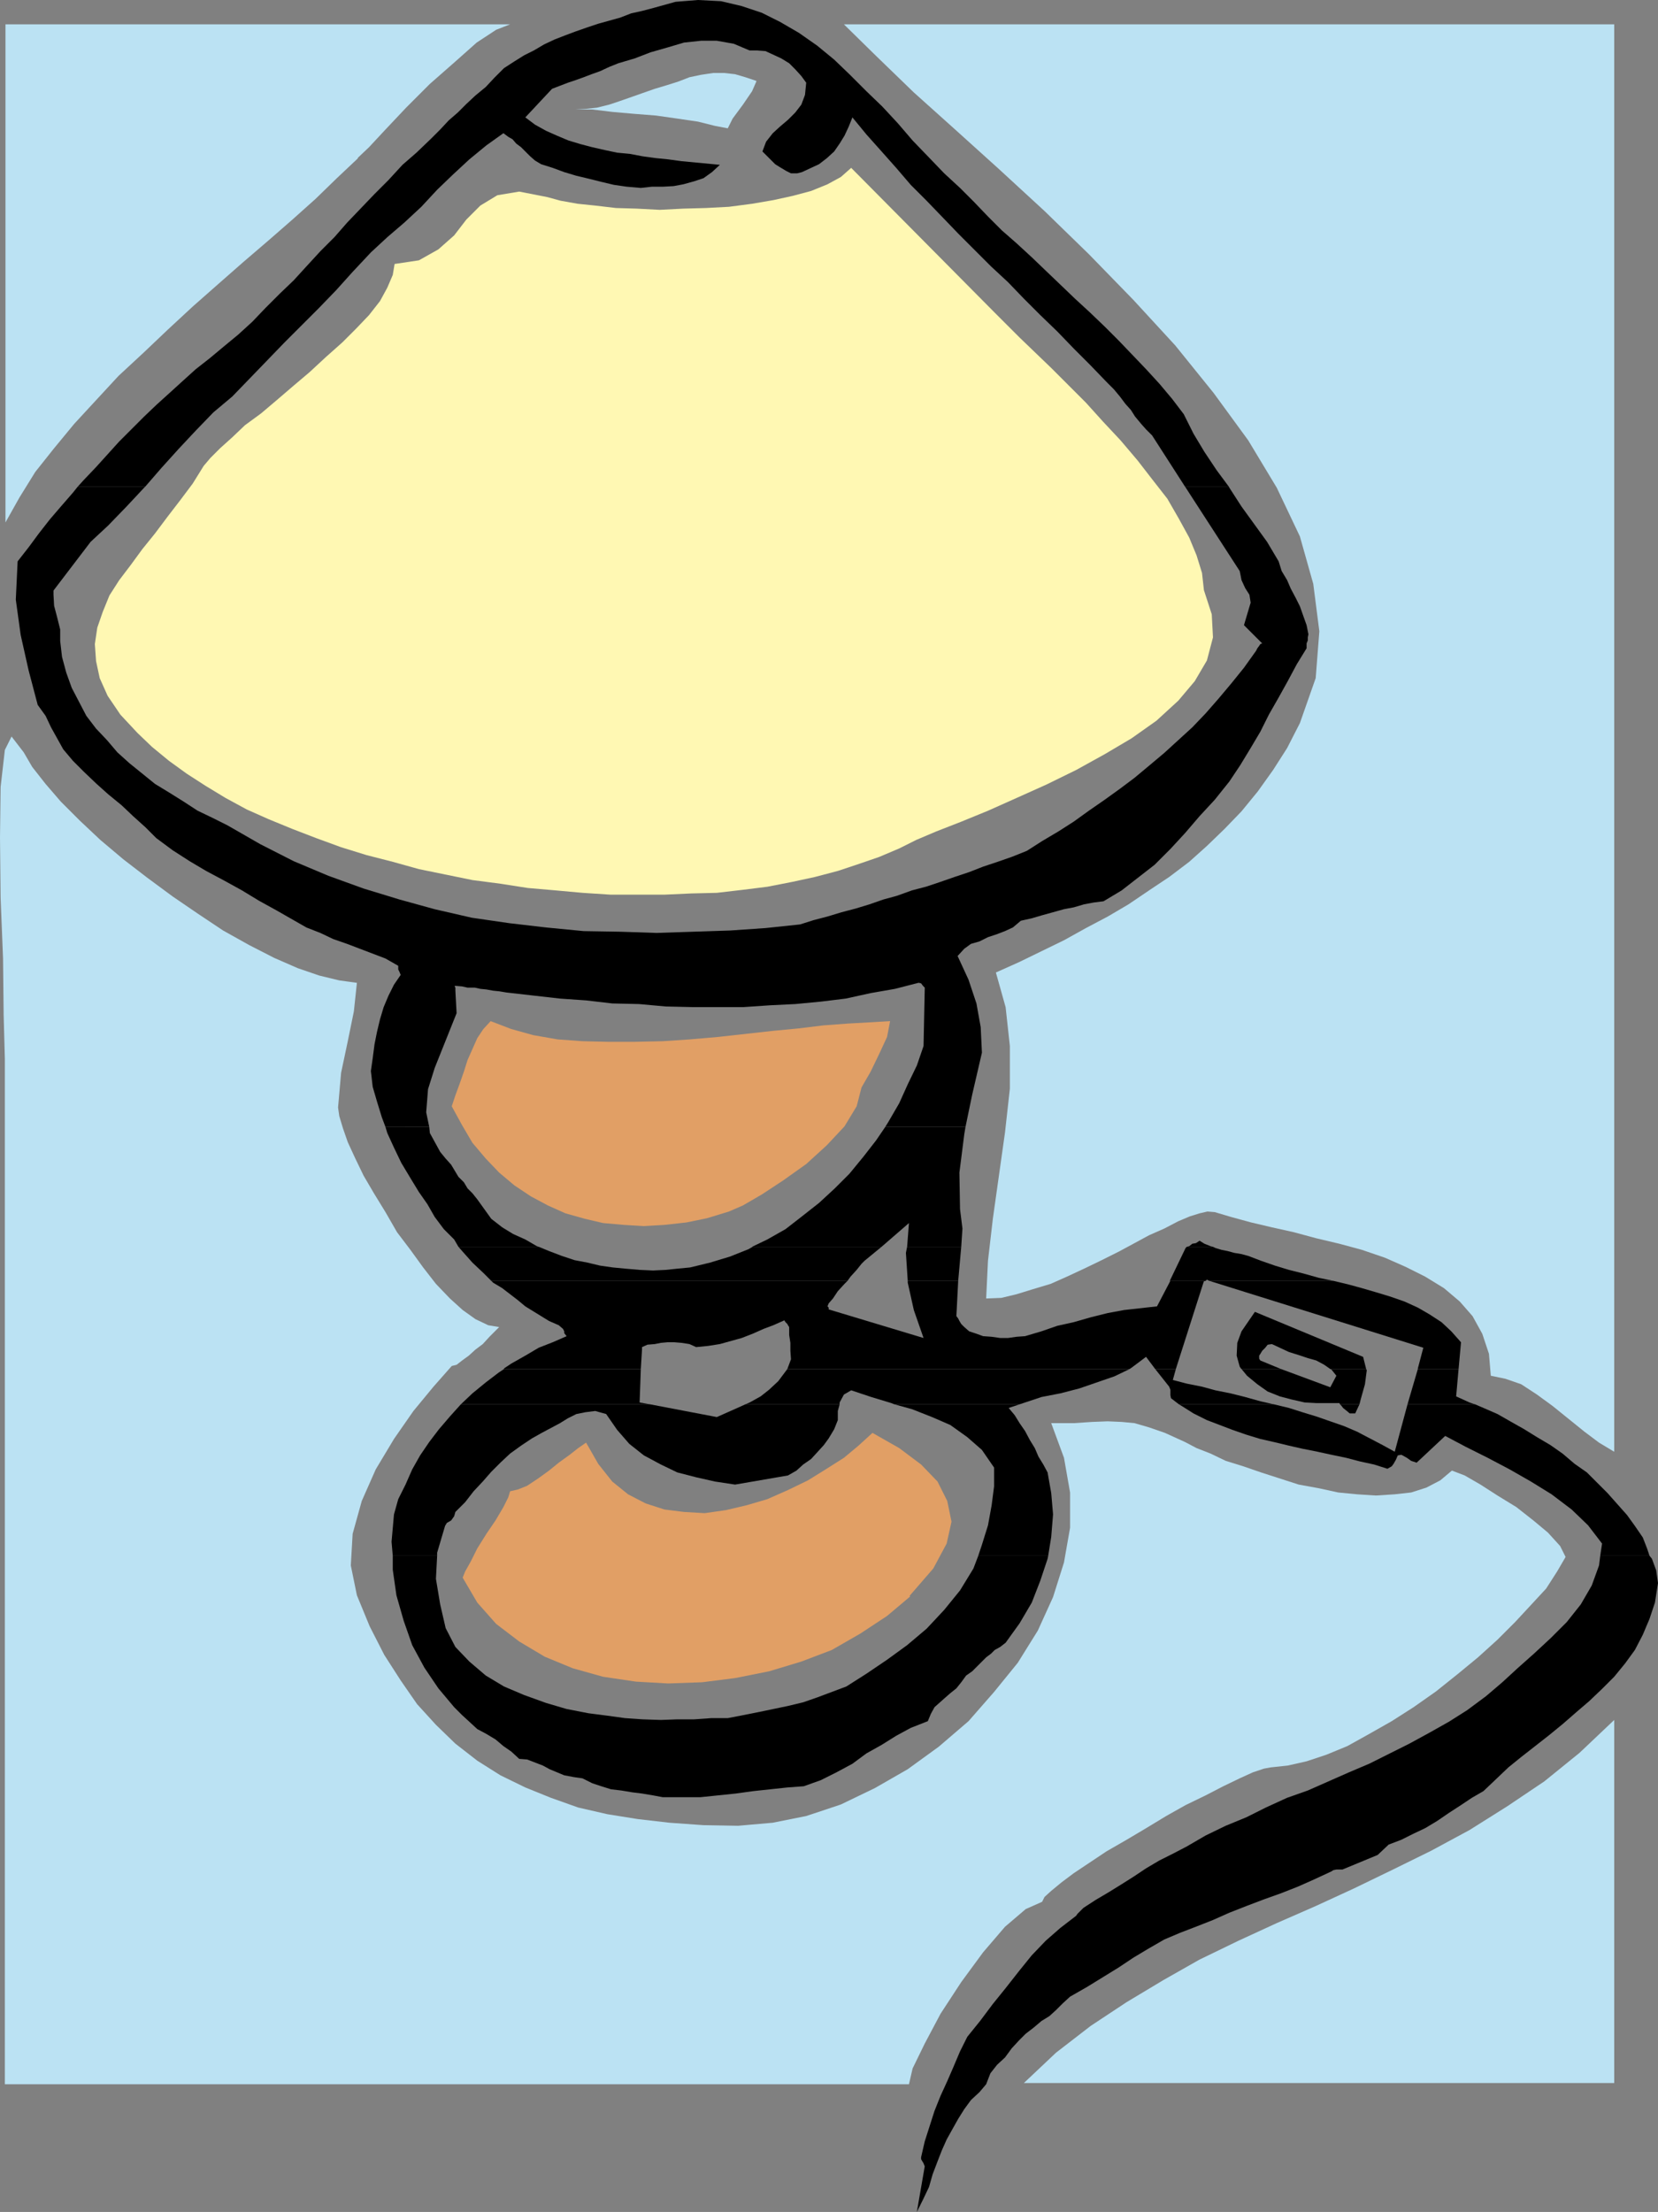 <?xml version="1.0" encoding="UTF-8" standalone="no"?>
<svg
   version="1.0"
   width="116.601mm"
   height="155.497mm"
   id="svg30"
   sodipodi:docname="Lamp 01.wmf"
   xmlns:inkscape="http://www.inkscape.org/namespaces/inkscape"
   xmlns:sodipodi="http://sodipodi.sourceforge.net/DTD/sodipodi-0.dtd"
   xmlns="http://www.w3.org/2000/svg"
   xmlns:svg="http://www.w3.org/2000/svg">
  <rect width="100%" height="100%" fill="#808080" stroke="none"/>
  <sodipodi:namedview
     id="namedview30"
     pagecolor="#ffffff"
     bordercolor="#000000"
     borderopacity="0.25"
     inkscape:showpageshadow="2"
     inkscape:pageopacity="0.0"
     inkscape:pagecheckerboard="0"
     inkscape:deskcolor="#d1d1d1"
     inkscape:document-units="mm" />
  <defs
     id="defs1">
    <pattern
       id="WMFhbasepattern"
       patternUnits="userSpaceOnUse"
       width="6"
       height="6"
       x="0"
       y="0" />
  </defs>
  <path
     style="fill:#bbe2f3;fill-opacity:1;fill-rule:evenodd;stroke:none"
     d="m 120.073,362.934 1.293,-0.323 1.454,-1.131 1.778,-1.293 1.778,-1.616 1.939,-1.454 1.778,-1.939 1.293,-1.293 1.293,-1.293 -2.909,-0.485 -3.394,-1.616 -3.394,-2.424 -3.394,-3.07 -3.717,-3.878 -3.394,-4.363 -3.394,-4.686 -3.555,-4.686 -3.07,-5.332 -3.07,-5.009 -2.747,-4.686 -2.262,-4.686 -1.939,-4.201 -1.293,-3.717 -0.97,-3.232 -0.323,-2.262 0.808,-9.211 1.778,-8.403 1.616,-7.918 0.808,-7.595 -4.687,-0.646 -5.333,-1.293 -5.656,-1.939 -6.303,-2.747 -6.626,-3.393 -6.949,-3.878 -6.787,-4.525 -6.626,-4.525 -6.787,-5.009 -6.303,-4.848 -6.141,-5.171 -5.495,-5.171 -5.01,-5.009 -4.04,-4.686 -3.555,-4.525 -2.262,-3.878 -3.232,-4.201 -1.778,3.555 -1.131,9.857 L 0,222.511 l 0.162,15.998 0.646,16.159 0.162,15.028 0.323,11.635 V 553.773 H 241.6 l 0.97,-4.201 3.232,-6.625 4.202,-7.918 5.495,-8.403 5.818,-7.918 5.818,-6.787 5.495,-4.686 4.363,-1.939 0.646,-1.293 1.778,-1.616 2.747,-2.262 3.232,-2.424 4.363,-2.909 4.363,-2.909 5.333,-3.07 5.171,-3.07 5.333,-3.232 5.171,-2.909 5.333,-2.585 4.687,-2.424 4.363,-2.101 3.555,-1.616 2.909,-0.97 1.778,-0.323 4.525,-0.485 5.01,-1.131 5.333,-1.778 5.495,-2.262 5.818,-3.232 5.979,-3.393 5.818,-3.717 5.979,-4.201 5.656,-4.525 5.495,-4.525 5.171,-4.686 4.687,-4.686 4.202,-4.525 4.04,-4.363 2.909,-4.525 2.262,-3.878 -1.454,-2.909 -3.232,-3.555 -3.879,-3.232 -4.525,-3.555 -5.01,-3.07 -4.525,-2.909 -4.202,-2.424 -3.394,-1.293 -3.07,2.585 -3.717,1.939 -4.04,1.293 -4.363,0.485 -5.01,0.323 -5.01,-0.323 -5.01,-0.485 -5.171,-1.131 -5.333,-0.97 -5.01,-1.616 -5.01,-1.616 -4.687,-1.616 -4.687,-1.454 -4.04,-1.939 -3.717,-1.454 -3.071,-1.616 -5.333,-2.424 -4.202,-1.454 -3.879,-1.131 -3.394,-0.323 -3.717,-0.162 -4.202,0.162 -4.848,0.323 h -5.979 l 3.394,9.211 1.616,9.211 v 9.372 l -1.616,9.211 -2.909,9.211 -4.04,8.888 -5.333,8.564 -6.303,7.756 -6.787,7.756 -7.919,6.787 -8.242,5.979 -8.727,5.009 -9.05,4.363 -9.211,3.07 -8.888,1.778 -9.211,0.808 -9.211,-0.162 -9.05,-0.646 -8.403,-0.97 -8.08,-1.293 -7.757,-1.778 -7.272,-2.585 -6.787,-2.747 -6.626,-3.232 -6.141,-3.878 -5.818,-4.525 -5.171,-5.009 -5.01,-5.494 -4.363,-6.302 -4.363,-6.787 -3.879,-7.595 -3.394,-8.241 -1.616,-7.918 0.485,-8.403 2.424,-8.726 3.717,-8.403 4.848,-8.08 5.171,-7.433 5.333,-6.464 z"
     id="path1" />
  <path
     style="fill:#fff8b3;fill-opacity:1;fill-rule:evenodd;stroke:none"
     d="m 319.978,156.582 -0.485,-4.363 -1.454,-4.686 -1.939,-4.686 -2.747,-5.009 -3.07,-5.332 -4.04,-5.171 -3.879,-5.009 -4.525,-5.333 -4.687,-5.009 -4.525,-5.009 -4.687,-4.686 -4.525,-4.525 -4.202,-4.04 -4.202,-4.04 -3.394,-3.393 -3.232,-3.232 -38.139,-38.459 -2.747,2.424 -3.555,1.939 -4.363,1.778 -4.848,1.293 -5.171,1.131 -5.656,0.97 -6.141,0.808 -6.141,0.323 -5.979,0.162 -6.303,0.323 -6.141,-0.323 -5.495,-0.162 -5.495,-0.646 -4.687,-0.485 -4.525,-0.808 -3.555,-0.97 -7.434,-1.454 -5.818,0.97 -4.525,2.747 -3.717,3.717 -3.232,4.201 -4.202,3.717 -5.171,2.909 -6.464,0.97 -0.485,2.909 -1.454,3.393 -1.939,3.555 -2.909,3.717 -3.394,3.555 -3.717,3.717 -4.363,3.878 -4.363,4.04 -4.202,3.555 -4.525,3.878 -4.202,3.555 -4.202,3.07 -3.394,3.232 -3.232,2.909 -2.586,2.585 -1.778,2.101 -2.909,4.686 -3.394,4.525 -3.232,4.201 -3.394,4.525 -3.394,4.201 -3.07,4.201 -3.07,4.04 -2.586,4.04 -1.778,4.363 -1.454,4.201 -0.646,4.363 0.323,4.525 0.97,4.525 2.101,4.686 3.394,5.009 4.525,4.848 3.879,3.717 4.525,3.717 4.687,3.393 5.01,3.232 5.333,3.232 5.656,3.07 5.818,2.585 6.303,2.585 6.303,2.424 6.626,2.424 6.787,2.101 6.949,1.778 6.949,1.939 7.111,1.454 7.111,1.454 7.434,0.97 7.272,1.131 7.434,0.646 7.111,0.646 7.434,0.485 h 7.272 7.111 l 7.111,-0.323 6.787,-0.162 6.949,-0.808 6.464,-0.808 6.626,-1.293 5.979,-1.293 6.141,-1.616 5.818,-1.939 5.171,-1.778 5.333,-2.262 4.525,-2.262 5.333,-2.262 6.626,-2.585 7.111,-2.909 7.595,-3.393 7.919,-3.555 7.919,-3.878 7.595,-4.201 7.111,-4.201 6.626,-4.686 5.818,-5.332 4.363,-5.171 3.232,-5.494 1.616,-6.14 -0.323,-6.14 -2.101,-6.464 v 0 z"
     id="path2" />
  <path
     style="fill:#bbe2f3;fill-opacity:1;fill-rule:evenodd;stroke:none"
     d="m 95.024,42.014 3.07,-2.909 4.363,-4.686 5.495,-5.817 6.303,-6.302 6.626,-5.817 5.818,-5.171 5.171,-3.393 3.717,-1.454 H 1.454 V 138.807 l 3.717,-6.625 4.202,-6.787 5.01,-6.302 5.333,-6.464 5.818,-6.302 5.979,-6.464 6.626,-6.14 6.464,-6.14 6.626,-6.14 6.787,-5.979 6.626,-5.817 6.787,-5.817 6.303,-5.494 6.141,-5.494 5.656,-5.494 5.656,-5.333 v 0 z"
     id="path3" />
  <path
     style="fill:#bbe2f3;fill-opacity:1;fill-rule:evenodd;stroke:none"
     d="M 429.061,75.14 V 6.464 H 224.308 l 8.565,8.403 10.02,9.695 10.989,9.857 11.636,10.503 12.12,11.15 11.797,11.473 11.797,12.119 11.151,12.119 10.181,12.604 9.211,12.604 7.595,12.604 6.141,12.927 3.555,12.604 1.616,12.604 -0.97,12.443 -4.202,11.958 -3.394,6.625 -3.717,5.817 -4.04,5.656 -4.363,5.333 -4.525,4.686 -4.687,4.525 -4.687,4.201 -5.333,4.04 -5.333,3.555 -5.495,3.717 -5.495,3.232 -5.818,3.07 -5.818,3.232 -5.979,2.909 -5.979,2.909 -6.141,2.747 2.586,9.211 1.131,10.342 v 11.311 l -1.293,11.635 -1.616,11.473 -1.616,11.473 -1.293,11.15 -0.485,10.019 4.04,-0.162 4.04,-0.97 4.202,-1.293 4.848,-1.454 4.363,-1.939 4.525,-2.101 4.687,-2.262 4.525,-2.262 4.202,-2.262 3.879,-2.101 4.04,-1.778 3.717,-1.939 3.07,-1.293 2.586,-0.808 2.101,-0.485 1.939,0.162 4.363,1.293 5.333,1.454 5.495,1.293 5.818,1.293 5.979,1.616 6.141,1.454 5.979,1.616 6.141,2.101 5.495,2.424 5.171,2.585 5.01,3.07 4.202,3.555 3.394,3.878 2.586,4.686 1.778,5.333 0.485,5.817 3.879,0.808 4.202,1.454 4.202,2.747 4.202,3.07 4.202,3.393 4.202,3.393 3.879,2.909 4.04,2.424 V 75.14 Z"
     id="path4" />
  <path
     style="fill:#bbe2f3;fill-opacity:1;fill-rule:evenodd;stroke:none"
     d="m 429.061,520.647 v -63.667 l -9.211,8.726 -9.373,7.595 -9.858,6.625 -10.02,6.302 -10.181,5.494 -10.181,5.009 -10.343,5.009 -10.181,4.686 -10.343,4.525 -10.181,4.686 -10.343,5.009 -9.696,5.494 -9.696,5.817 -9.535,6.302 -9.211,7.11 -8.565,8.08 h 156.918 v -32.803 z"
     id="path5" />
  <path
     style="fill:#e19f65;fill-opacity:1;fill-rule:evenodd;stroke:none"
     d="m 228.994,288.925 2.424,-4.201 2.262,-4.686 2.101,-4.525 0.808,-4.201 -5.495,0.323 -5.818,0.323 -6.464,0.485 -6.626,0.808 -6.787,0.646 -7.272,0.808 -7.272,0.808 -7.434,0.646 -7.272,0.485 -7.434,0.162 h -7.111 l -6.787,-0.162 -6.626,-0.485 -6.464,-1.131 -5.818,-1.616 -5.495,-2.101 -1.939,2.101 -1.616,2.424 -1.293,2.909 -1.293,2.909 -0.97,3.07 -1.131,3.232 -1.131,3.07 -0.97,2.909 2.747,5.009 2.747,4.686 3.555,4.201 3.555,3.717 4.04,3.393 4.363,2.909 4.525,2.424 4.687,2.101 5.171,1.454 4.848,1.131 5.495,0.485 5.333,0.323 5.495,-0.323 5.818,-0.646 5.495,-1.131 5.818,-1.778 3.717,-1.616 5.01,-2.909 5.656,-3.717 6.141,-4.363 5.495,-5.009 4.687,-5.009 3.232,-5.333 1.293,-5.009 z"
     id="path6" />
  <path
     style="fill:#e19f65;fill-opacity:1;fill-rule:evenodd;stroke:none"
     d="m 241.761,424.015 6.303,-7.272 3.555,-6.625 1.293,-5.817 -1.131,-5.494 -2.586,-5.171 -4.363,-4.525 -5.818,-4.363 -7.111,-4.04 -3.717,3.393 -3.879,3.232 -4.848,3.07 -4.687,2.909 -5.333,2.585 -5.495,2.424 -5.495,1.616 -5.495,1.293 -5.656,0.808 -5.495,-0.323 -5.171,-0.646 -5.01,-1.616 -4.687,-2.424 -4.202,-3.393 -3.717,-4.686 -3.232,-5.656 -2.101,1.454 -2.262,1.778 -2.909,2.101 -2.586,2.101 -2.909,2.101 -2.909,1.939 -2.424,0.97 -2.101,0.485 -0.485,1.616 -1.293,2.585 -2.101,3.555 -2.424,3.555 -2.424,3.878 -1.778,3.555 -1.454,2.585 -0.646,1.616 3.879,6.625 5.01,5.656 6.141,4.686 6.787,4.04 7.434,3.07 8.08,2.262 8.727,1.293 8.565,0.485 9.05,-0.323 8.888,-1.131 8.888,-1.778 8.565,-2.585 8.08,-3.07 7.595,-4.363 7.111,-4.686 6.141,-5.171 v 0 z"
     id="path7" />
  <path
     style="fill:#bbe2f3;fill-opacity:1;fill-rule:evenodd;stroke:none"
     d="m 201.037,21.492 -2.909,-0.97 -2.747,-0.808 -2.909,-0.323 h -2.909 l -3.232,0.485 -3.071,0.646 -2.909,1.131 -3.07,0.97 -3.232,0.97 -3.232,1.131 -2.747,0.97 -3.232,1.131 -2.909,0.97 -3.232,0.808 -2.909,0.323 -2.909,0.162 h 4.525 l 5.333,0.646 5.495,0.485 6.141,0.485 5.656,0.808 5.495,0.808 4.525,1.131 3.394,0.646 1.293,-2.585 2.747,-3.717 2.424,-3.555 1.131,-2.585 v 0 z"
     id="path8" />
  <path
     style="fill:#000000;fill-opacity:1;fill-rule:evenodd;stroke:none"
     d="m 20.685,129.273 1.616,-1.778 3.232,-3.393 3.07,-3.393 3.07,-3.393 3.555,-3.555 3.07,-3.07 3.394,-3.232 3.394,-3.07 3.555,-3.232 3.394,-3.07 3.717,-2.909 3.879,-3.232 3.717,-3.07 3.717,-3.393 3.555,-3.717 3.717,-3.717 3.717,-3.555 3.394,-3.717 3.717,-4.04 3.717,-3.717 3.394,-3.878 3.717,-3.878 3.555,-3.717 3.717,-3.717 3.717,-4.04 3.717,-3.232 3.879,-3.717 2.424,-2.424 2.262,-2.424 2.424,-2.101 2.262,-2.262 2.424,-2.262 2.747,-2.262 2.262,-2.424 2.586,-2.585 2.747,-1.778 2.586,-1.616 2.586,-1.293 2.747,-1.616 2.747,-1.293 2.909,-1.131 2.586,-0.97 3.232,-1.131 2.909,-0.97 2.909,-0.808 2.909,-0.808 2.909,-1.131 2.909,-0.646 3.071,-0.808 2.909,-0.808 2.909,-0.808 L 185.523,0 l 6.141,0.323 5.495,1.293 5.333,1.778 4.848,2.424 5.01,2.909 4.848,3.393 4.525,3.717 4.04,3.878 4.525,4.525 4.202,4.04 4.202,4.525 3.879,4.525 4.363,4.525 4.04,4.201 4.202,3.878 3.717,3.717 3.717,3.878 3.717,3.717 3.879,3.393 4.04,3.717 3.879,3.717 3.717,3.555 3.879,3.717 4.04,3.717 3.879,3.717 3.717,3.717 3.717,3.878 3.555,3.717 3.555,3.878 3.394,4.04 3.07,4.04 2.586,5.171 2.909,4.848 3.232,4.848 3.232,4.363 H 314.968 l -8.727,-13.574 -1.616,-1.616 -1.293,-1.454 -1.616,-1.939 -1.131,-1.778 -1.454,-1.616 -1.454,-1.939 -1.616,-1.939 -1.939,-1.939 -4.363,-4.525 -4.363,-4.363 -4.363,-4.525 -4.525,-4.363 -4.363,-4.363 -4.202,-4.363 -4.525,-4.201 -4.525,-4.525 -4.202,-4.201 -4.04,-4.201 -4.363,-4.525 -4.202,-4.201 -3.879,-4.525 -3.879,-4.363 -4.04,-4.525 -3.717,-4.525 -0.97,2.424 -1.131,2.424 -1.293,2.101 -1.454,2.101 -1.939,1.778 -2.101,1.616 -2.101,0.97 -2.424,1.131 -1.293,0.323 h -1.616 l -1.293,-0.646 -1.616,-0.97 -1.293,-0.808 -1.293,-1.293 -1.131,-1.131 -0.97,-0.97 0.97,-2.585 1.778,-2.262 1.939,-1.778 2.101,-1.778 1.939,-1.939 1.616,-2.101 0.97,-2.585 0.323,-3.232 -1.293,-1.778 -1.616,-1.778 -1.616,-1.616 -2.101,-1.293 -2.101,-0.97 -2.101,-0.97 -2.101,-0.162 H 199.259 l -4.202,-1.778 -4.525,-0.808 h -4.202 l -4.525,0.485 -4.363,1.293 -4.525,1.293 -4.202,1.616 -4.363,1.293 -2.424,0.97 -2.424,1.131 -2.262,0.808 -2.101,0.808 -2.262,0.808 -1.939,0.646 -2.101,0.808 -2.101,0.808 -7.111,7.595 2.586,1.939 2.909,1.616 2.909,1.293 3.07,1.293 3.232,0.97 3.071,0.808 3.555,0.808 3.07,0.646 3.394,0.323 3.394,0.646 3.555,0.485 3.232,0.323 3.555,0.485 3.394,0.323 3.394,0.323 3.394,0.323 -2.101,1.939 -2.262,1.616 -2.424,0.808 -2.909,0.808 -2.586,0.485 -2.909,0.162 h -2.909 l -2.909,0.323 -3.717,-0.323 -3.394,-0.485 -3.394,-0.808 -3.232,-0.808 -3.394,-0.808 -3.232,-0.97 -3.071,-1.131 -3.071,-0.97 -1.616,-0.97 -1.293,-1.131 -1.293,-1.293 -1.131,-1.131 -1.293,-0.97 -0.97,-1.131 -1.131,-0.646 -1.293,-0.97 -4.525,3.232 -4.525,3.717 -4.363,4.04 -4.202,4.04 -4.202,4.525 -4.525,4.201 -4.525,3.878 -4.363,4.04 -4.848,5.171 -4.363,4.848 -4.525,4.686 -4.687,4.686 -4.525,4.525 -4.525,4.686 -4.687,4.848 -4.687,4.848 -5.01,4.201 -4.687,4.848 -4.687,5.009 -4.525,5.009 -4.202,4.848 H 20.685 Z"
     id="path9" />
  <path
     style="fill:#000000;fill-opacity:1;fill-rule:evenodd;stroke:none"
     d="m 102.458,299.428 -0.97,-2.585 -1.293,-4.201 -1.131,-3.878 -0.485,-4.201 0.485,-3.393 0.485,-3.717 0.646,-3.232 0.808,-3.393 0.97,-3.232 1.293,-3.07 1.454,-2.909 1.778,-2.585 -0.323,-0.808 -0.323,-0.646 v -0.323 -0.646 l -3.394,-1.939 -3.394,-1.293 -3.394,-1.293 -3.394,-1.293 -3.717,-1.293 -3.394,-1.616 -3.717,-1.454 -3.394,-1.939 -4.525,-2.585 -4.687,-2.585 -4.525,-2.747 -4.687,-2.585 -4.848,-2.585 -4.363,-2.585 -4.525,-2.909 -4.363,-3.232 -2.909,-2.909 -3.232,-2.909 -3.07,-2.909 -3.555,-2.909 -3.07,-2.747 -3.394,-3.232 -2.909,-2.909 -2.586,-3.07 -1.616,-2.909 -1.616,-2.909 -1.454,-3.07 -2.101,-2.909 -2.424,-9.211 -2.101,-9.372 -1.293,-9.372 0.485,-10.18 2.909,-3.717 2.747,-3.717 2.909,-3.717 2.909,-3.393 3.232,-3.717 1.293,-1.616 h 17.938 l -0.323,0.323 -4.687,5.009 -4.848,5.009 -4.687,4.363 -9.858,12.927 v 0.323 0.162 0.323 0.323 l 0.162,2.909 0.808,3.07 0.808,3.232 v 3.07 l 0.485,4.201 1.131,4.201 1.454,4.04 1.939,3.717 1.939,3.717 2.586,3.393 2.909,3.07 2.747,3.232 3.232,2.909 3.394,2.747 3.394,2.747 3.717,2.262 3.879,2.424 3.717,2.424 4.04,1.939 3.879,1.939 8.727,5.009 8.888,4.525 9.211,3.878 9.373,3.393 9.535,2.909 9.373,2.585 9.858,2.262 10.02,1.454 9.696,1.131 10.02,0.97 9.696,0.162 9.696,0.323 9.696,-0.323 9.858,-0.323 9.373,-0.646 9.211,-0.97 3.555,-1.131 3.717,-0.97 3.717,-1.131 3.717,-0.97 3.717,-1.131 3.717,-1.293 3.555,-0.97 4.04,-1.454 3.717,-0.97 3.879,-1.293 3.717,-1.293 3.879,-1.293 3.717,-1.454 3.879,-1.293 3.717,-1.293 4.04,-1.616 4.04,-2.585 4.363,-2.585 4.04,-2.585 4.04,-2.909 4.202,-2.909 4.04,-2.909 3.879,-2.909 3.879,-3.232 4.04,-3.393 3.717,-3.393 3.717,-3.393 3.555,-3.717 3.394,-3.878 3.394,-4.04 3.394,-4.201 3.232,-4.525 0.323,-0.646 0.485,-0.646 0.323,-0.485 0.485,-0.162 -4.848,-4.848 1.778,-5.979 -0.323,-2.101 -1.131,-1.778 -0.97,-2.101 -0.485,-2.424 -14.544,-22.461 h 11.636 l 0.162,0.323 3.232,5.009 3.394,4.686 3.394,4.686 3.071,5.171 0.808,2.585 1.454,2.424 0.97,2.262 1.293,2.424 1.131,2.262 0.97,2.747 0.808,2.262 0.485,2.424 -0.162,0.808 v 0.808 l -0.323,0.808 v 1.293 l -2.586,4.201 -2.424,4.525 -2.424,4.363 -2.586,4.525 -2.262,4.525 -2.586,4.363 -2.747,4.525 -2.909,4.363 -3.879,4.848 -4.04,4.363 -3.879,4.525 -3.879,4.201 -4.202,4.201 -4.363,3.393 -4.363,3.393 -4.848,2.909 -2.586,0.323 -2.586,0.485 -2.747,0.808 -2.586,0.485 -2.909,0.808 -2.909,0.808 -2.747,0.808 -2.909,0.646 -2.101,1.778 -2.101,0.97 -2.101,0.808 -2.424,0.808 -2.262,1.131 -2.262,0.646 -1.778,1.293 -1.778,1.939 2.909,6.302 2.101,6.302 1.131,6.302 0.323,6.787 -2.586,11.15 -1.778,8.564 h -21.332 l 0.808,-1.293 2.909,-5.009 2.262,-5.009 2.424,-5.009 1.778,-5.171 0.323,-15.513 -0.323,-0.323 -0.162,-0.162 -0.485,-0.646 -0.646,-0.162 -6.303,1.616 -6.464,1.131 -6.626,1.454 -6.626,0.808 -6.787,0.646 -6.626,0.323 -7.111,0.485 h -6.787 -6.787 l -7.111,-0.162 -7.111,-0.646 -7.111,-0.162 -6.949,-0.808 -6.949,-0.485 -7.111,-0.808 -7.111,-0.808 -1.939,-0.323 -1.616,-0.162 -1.778,-0.323 -1.616,-0.162 -1.454,-0.323 h -1.939 l -1.454,-0.323 -1.939,-0.162 v 0.162 l 0.162,0.323 v 0.485 0.323 l 0.323,5.979 -5.818,14.543 -1.778,5.656 -0.485,6.14 0.808,3.878 z"
     id="path10" />
  <path
     style="fill:#000000;fill-opacity:1;fill-rule:evenodd;stroke:none"
     d="m 121.85,331.262 -1.131,-1.939 -2.747,-2.747 -2.424,-3.232 -1.939,-3.393 -2.262,-3.232 -2.262,-3.717 -2.424,-4.04 -1.939,-4.04 -1.778,-3.878 -0.485,-1.616 h 11.636 l 0.162,1.616 2.747,5.009 1.454,1.778 1.454,1.616 0.97,1.616 0.97,1.616 1.454,1.454 0.97,1.616 1.293,1.293 1.293,1.616 3.717,5.171 2.909,2.262 2.909,1.778 3.232,1.454 3.071,1.778 0.485,0.162 z"
     id="path11" />
  <path
     style="fill:#000000;fill-opacity:1;fill-rule:evenodd;stroke:none"
     d="m 199.905,331.262 4.04,-1.939 4.848,-2.747 4.363,-3.393 4.525,-3.555 4.202,-3.878 3.879,-3.878 3.717,-4.525 3.394,-4.363 2.424,-3.555 h 21.332 l -0.323,1.939 -1.293,10.18 0.162,9.695 0.646,5.171 -0.323,4.848 H 241.115 l 0.485,-6.302 -7.272,6.302 h -34.26 v 0 z"
     id="path12" />
  <path
     style="fill:#000000;fill-opacity:1;fill-rule:evenodd;stroke:none"
     d="m 315.453,331.262 0.646,-0.162 0.808,-0.646 0.97,-0.162 0.97,-0.646 1.293,0.808 1.616,0.646 0.646,0.162 h -6.949 z"
     id="path13" />
  <path
     style="fill:#000000;fill-opacity:1;fill-rule:evenodd;stroke:none"
     d="m 130.577,340.311 -2.101,-2.101 -2.909,-2.747 -2.586,-2.909 -1.131,-1.293 h 21.332 l 2.747,1.131 3.394,1.293 3.394,1.131 3.394,0.646 3.394,0.808 3.394,0.485 3.394,0.323 3.717,0.323 3.555,0.162 3.394,-0.162 3.07,-0.323 3.394,-0.323 5.333,-1.293 5.333,-1.616 4.848,-1.939 1.131,-0.646 h 34.26 l -4.525,3.717 -0.808,0.808 -1.293,1.616 -1.616,1.778 -0.808,1.131 h -94.701 z"
     id="path14" />
  <path
     style="fill:#000000;fill-opacity:1;fill-rule:evenodd;stroke:none"
     d="m 241.276,340.311 -0.485,-7.433 0.323,-1.616 h 14.383 l -0.808,9.049 z"
     id="path15" />
  <path
     style="fill:#000000;fill-opacity:1;fill-rule:evenodd;stroke:none"
     d="m 310.928,340.311 4.202,-8.726 0.323,-0.323 h 6.949 l 0.646,0.323 1.616,0.485 1.616,0.323 1.778,0.485 1.939,0.323 1.778,0.485 3.394,1.293 3.717,1.293 3.717,1.131 3.879,0.97 4.04,1.131 3.879,0.808 h -32.967 l -0.646,-0.323 -0.323,0.323 h -9.373 v 0 z"
     id="path16" />
  <path
     style="fill:#000000;fill-opacity:1;fill-rule:evenodd;stroke:none"
     d="m 133.971,363.58 1.939,-1.293 3.717,-2.101 3.555,-2.101 3.717,-1.454 3.717,-1.616 -0.646,-0.808 v -0.485 l -0.323,-0.646 -1.131,-0.97 -2.586,-1.131 -2.101,-1.293 -2.101,-1.293 -2.101,-1.293 -1.939,-1.616 -2.101,-1.616 -2.101,-1.616 -2.424,-1.454 -0.485,-0.485 h 94.701 l -0.808,0.808 -1.778,1.939 -1.293,1.939 -1.131,1.293 -0.323,0.808 0.323,0.323 v 0.485 l 25.21,7.595 -2.586,-7.433 -1.616,-7.272 v -0.485 h 13.413 l -0.485,9.372 0.485,0.646 0.323,0.646 0.485,0.808 0.808,0.808 1.293,1.131 1.939,0.646 1.778,0.646 2.262,0.162 2.262,0.323 h 2.101 l 2.262,-0.323 2.262,-0.162 4.363,-1.293 4.202,-1.454 4.363,-0.97 4.525,-1.293 4.525,-1.131 4.363,-0.808 4.363,-0.485 4.363,-0.485 3.555,-6.787 h 9.373 l -0.485,0.162 -7.434,23.269 h -5.495 l -2.424,-3.232 -3.879,2.909 -0.485,0.323 h -90.984 l 0.97,-2.585 -0.162,-2.262 v -2.101 l -0.323,-2.101 v -2.101 l -0.323,-0.485 -0.162,-0.323 -0.485,-0.485 -0.323,-0.485 -2.909,1.293 -2.586,0.97 -2.909,1.293 -2.909,1.131 -2.909,0.808 -2.909,0.808 -3.07,0.485 -3.232,0.323 -1.778,-0.808 -2.101,-0.323 -1.939,-0.162 h -1.778 l -1.778,0.162 -1.616,0.323 -1.939,0.162 -1.454,0.646 v 0.162 0.485 l -0.323,5.171 h -36.361 v 0 z"
     id="path17" />
  <path
     style="fill:#000000;fill-opacity:1;fill-rule:evenodd;stroke:none"
     d="m 329.836,363.58 -0.323,-0.485 -0.808,-2.909 0.162,-3.393 1.131,-3.07 3.555,-5.171 28.766,11.958 0.808,3.232 h -9.535 l -1.616,-1.131 -2.101,-1.131 -2.262,-0.646 -2.424,-0.808 -2.586,-0.808 -2.424,-1.131 -2.101,-0.97 -1.131,0.162 -0.646,0.808 -0.808,0.808 -0.485,0.808 -0.323,0.485 v 0.323 0.485 l 0.323,0.485 5.495,2.262 h -10.504 v 0 z"
     id="path18" />
  <path
     style="fill:#000000;fill-opacity:1;fill-rule:evenodd;stroke:none"
     d="m 376.863,363.58 1.454,-5.494 -56.885,-17.775 h 32.967 l 4.04,0.97 3.555,0.97 3.879,1.131 3.717,1.131 3.717,1.293 3.555,1.616 3.071,1.778 3.232,2.101 2.586,2.424 2.586,2.909 -0.646,7.11 h -10.828 v 0 z"
     id="path19" />
  <path
     style="fill:#000000;fill-opacity:1;fill-rule:evenodd;stroke:none"
     d="m 122.497,373.114 3.071,-2.909 3.555,-2.909 3.394,-2.585 1.454,-0.97 h 36.361 l -0.323,8.888 2.747,0.485 z"
     id="path20" />
  <path
     style="fill:#000000;fill-opacity:1;fill-rule:evenodd;stroke:none"
     d="m 198.128,373.114 1.131,-0.485 2.909,-1.616 2.262,-1.778 2.424,-2.262 1.939,-2.585 0.485,-0.646 h 90.984 l -4.04,1.939 -4.687,1.616 -4.687,1.616 -5.01,1.293 -5.01,0.97 -4.363,1.454 -1.454,0.485 H 237.721 l -0.808,-0.323 -5.333,-1.616 -5.333,-1.778 -1.939,1.131 -1.131,2.101 v 0.485 z"
     id="path21" />
  <path
     style="fill:#000000;fill-opacity:1;fill-rule:evenodd;stroke:none"
     d="m 313.352,373.114 -2.101,-1.616 -0.162,-0.808 v -0.808 -0.646 l -0.323,-0.808 -3.717,-4.686 h 5.495 l -0.808,2.909 3.717,0.97 4.04,0.808 3.555,0.97 4.04,0.808 3.879,0.97 4.04,1.131 3.555,0.808 z"
     id="path22" />
  <path
     style="fill:#000000;fill-opacity:1;fill-rule:evenodd;stroke:none"
     d="m 356.177,373.114 -0.162,-0.323 h -2.909 -3.232 l -3.07,-0.162 -3.555,-0.808 -3.071,-0.808 -3.232,-1.293 -2.747,-1.939 -2.747,-2.262 -1.454,-1.778 h 10.504 l 13.09,4.848 1.616,-3.07 -1.293,-1.616 -0.323,-0.162 h 9.535 l 0.162,0.323 -0.485,3.717 -1.131,4.04 -0.323,1.293 z"
     id="path23" />
  <path
     style="fill:#000000;fill-opacity:1;fill-rule:evenodd;stroke:none"
     d="m 374.116,373.114 2.747,-9.372 h 10.828 l -0.646,7.272 3.555,1.616 1.454,0.485 z"
     id="path24" />
  <path
     style="fill:#000000;fill-opacity:1;fill-rule:evenodd;stroke:none"
     d="m 104.397,413.35 -0.323,-3.717 0.646,-7.272 1.131,-4.04 1.939,-3.878 1.778,-4.04 2.101,-3.717 2.424,-3.555 2.586,-3.393 2.909,-3.393 2.909,-3.232 h 50.259 l 17.777,3.393 2.909,-1.293 2.909,-1.293 1.778,-0.808 h 25.049 l -0.485,1.778 v 2.424 l -0.97,2.424 -1.454,2.424 -1.293,1.778 -1.616,1.778 -1.778,1.939 -2.101,1.454 -1.778,1.616 -2.262,1.293 -14.06,2.424 -5.333,-0.808 -5.01,-1.131 -5.01,-1.293 -4.363,-2.101 -4.525,-2.424 -3.879,-3.07 -3.232,-3.717 -2.909,-4.201 -2.909,-0.808 -2.586,0.323 -2.424,0.485 -2.262,1.131 -2.101,1.293 -2.424,1.293 -2.424,1.293 -2.586,1.454 -2.909,1.939 -2.909,2.101 -2.586,2.424 -2.424,2.424 -2.262,2.585 -2.424,2.585 -2.262,2.909 -2.586,2.585 -0.323,1.131 -0.808,1.131 -1.131,0.646 -0.485,0.808 -2.101,7.11 v 0.808 z"
     id="path25" />
  <path
     style="fill:#000000;fill-opacity:1;fill-rule:evenodd;stroke:none"
     d="m 260.022,413.35 0.97,-2.909 1.616,-5.171 0.97,-5.332 0.646,-5.009 v -5.009 l -3.232,-4.686 -3.879,-3.393 -4.525,-3.232 -4.848,-2.101 -5.333,-2.101 -4.687,-1.293 h 33.291 l -2.909,0.97 1.616,1.939 1.293,2.101 1.454,2.101 1.293,2.424 1.293,2.101 0.97,2.262 1.293,2.101 1.131,2.101 0.97,5.494 0.485,5.656 -0.485,5.979 -0.808,5.009 z"
     id="path26" />
  <path
     style="fill:#000000;fill-opacity:1;fill-rule:evenodd;stroke:none"
     d="m 425.344,413.35 0.485,-3.232 -3.717,-4.848 -4.363,-4.201 -5.333,-4.04 -5.495,-3.393 -5.656,-3.232 -5.818,-3.07 -5.818,-2.909 -5.495,-2.909 -7.595,7.11 -1.454,-0.485 -1.131,-0.808 -1.454,-0.808 -0.97,0.162 -0.485,1.131 -0.646,1.131 -0.485,0.646 -1.131,0.646 -3.555,-1.131 -3.717,-0.808 -3.717,-0.97 -3.879,-0.808 -3.717,-0.808 -4.04,-0.808 -3.555,-0.808 -4.04,-0.97 -3.555,-0.808 -3.717,-1.131 -3.717,-1.293 -3.394,-1.293 -3.394,-1.293 -3.555,-1.778 -3.071,-1.939 -0.808,-0.485 h 25.21 l 4.04,0.97 3.555,1.131 3.717,1.131 3.717,1.293 3.717,1.293 3.394,1.454 3.394,1.778 3.394,1.778 3.232,1.778 3.394,-12.604 h 17.938 l 2.262,0.97 3.717,1.616 3.394,1.939 3.717,2.101 3.394,2.101 3.555,2.101 3.232,2.262 3.232,2.747 3.232,2.262 2.909,2.909 2.586,2.585 2.586,2.909 2.586,2.909 2.101,2.909 2.101,3.07 1.131,2.909 0.646,1.939 z"
     id="path27" />
  <path
     style="fill:#000000;fill-opacity:1;fill-rule:evenodd;stroke:none"
     d="m 356.177,373.114 0.323,0.323 0.485,0.646 0.808,0.646 0.97,0.808 h 0.646 0.162 0.646 l 1.131,-2.424 z"
     id="path28" />
  <path
     style="fill:#000000;fill-opacity:1;fill-rule:evenodd;stroke:none"
     d="m 104.397,413.35 v 3.717 l 0.97,6.787 1.939,6.787 2.262,6.464 3.232,5.979 3.717,5.494 4.202,5.009 2.101,2.101 1.939,1.778 2.101,1.939 2.424,1.293 2.424,1.454 2.101,1.778 2.101,1.454 2.101,1.939 2.101,0.162 2.101,0.808 2.101,0.808 1.778,0.97 1.939,0.808 1.939,0.808 2.586,0.485 2.262,0.323 2.586,1.293 2.424,0.808 2.586,0.808 2.747,0.323 2.909,0.485 2.586,0.323 2.909,0.485 2.586,0.485 h 5.01 5.01 l 4.687,-0.485 4.687,-0.485 4.687,-0.646 4.525,-0.485 4.525,-0.485 4.363,-0.323 4.525,-1.616 4.202,-2.101 4.202,-2.262 3.717,-2.747 4.04,-2.262 3.879,-2.424 3.879,-2.101 4.525,-1.778 0.808,-1.939 0.97,-1.778 1.454,-1.293 1.454,-1.293 1.293,-1.131 1.616,-1.293 1.293,-1.616 1.293,-1.778 1.616,-1.131 1.293,-1.293 0.97,-0.97 1.454,-1.454 1.293,-0.97 0.97,-0.97 1.454,-0.808 1.454,-1.131 3.717,-5.171 3.232,-5.494 2.262,-5.817 1.939,-5.817 0.162,-0.808 h -18.585 l -1.293,3.393 -3.555,5.817 -4.202,5.171 -4.687,5.009 -5.171,4.363 -5.333,3.878 -5.495,3.717 -5.333,3.393 -3.879,1.454 -3.879,1.454 -3.717,1.293 -4.04,0.97 -3.879,0.808 -3.879,0.808 -4.04,0.808 -4.202,0.808 h -4.363 l -4.525,0.323 H 180.028 l -4.363,0.162 -4.848,-0.162 -4.687,-0.323 -4.687,-0.646 -5.01,-0.646 -5.818,-1.131 -5.495,-1.616 -5.818,-2.101 -5.333,-2.262 -4.848,-2.909 -4.363,-3.717 -3.717,-3.878 -2.586,-5.009 -1.454,-6.302 -1.131,-6.787 0.323,-6.14 z"
     id="path29" />
  <path
     style="fill:#000000;fill-opacity:1;fill-rule:evenodd;stroke:none"
     d="m 425.344,413.35 -0.323,2.585 -1.939,5.332 -2.909,5.009 -3.717,4.686 -4.202,4.201 -4.525,4.201 -4.363,3.878 -4.04,3.717 -4.363,3.717 -5.01,3.717 -4.848,3.07 -5.171,2.909 -5.333,2.909 -5.171,2.585 -5.495,2.747 -5.333,2.262 -5.495,2.424 -5.495,2.424 -5.495,1.939 -5.656,2.585 -5.171,2.585 -5.495,2.262 -5.333,2.585 -5.01,2.909 -3.717,1.939 -3.555,1.778 -3.555,2.101 -3.394,2.262 -3.071,1.939 -3.394,2.101 -3.555,2.101 -3.232,2.101 -0.646,0.646 -0.485,0.485 -0.485,0.485 -0.323,0.485 -4.202,3.232 -3.879,3.393 -3.717,3.878 -3.394,4.201 -3.555,4.525 -3.394,4.201 -3.394,4.525 -3.394,4.201 -1.939,3.878 -1.778,4.201 -1.616,3.717 -1.778,3.878 -1.616,4.04 -1.293,4.04 -1.293,4.04 -0.97,4.201 v 0.485 l 0.162,0.323 0.485,0.808 0.323,0.808 -2.101,12.119 1.616,-3.232 1.616,-3.393 0.97,-3.393 1.293,-3.393 1.131,-2.909 1.293,-2.909 1.616,-2.909 1.454,-2.585 1.616,-2.585 1.778,-2.424 2.262,-2.101 1.778,-2.101 1.131,-2.909 1.778,-2.262 2.101,-1.939 1.778,-2.424 1.939,-2.101 1.778,-1.778 2.101,-1.616 2.101,-1.778 2.101,-1.293 1.778,-1.616 1.778,-1.778 1.939,-1.778 4.525,-2.585 4.202,-2.585 4.202,-2.585 3.879,-2.585 4.04,-2.424 4.202,-2.424 4.202,-1.778 4.202,-1.616 4.525,-1.778 4.363,-1.939 4.525,-1.778 4.687,-1.778 4.525,-1.616 4.525,-1.778 4.363,-1.939 4.525,-2.101 0.485,-0.323 0.808,-0.162 h 0.808 0.808 l 9.373,-3.878 2.909,-2.747 3.394,-1.293 3.232,-1.616 3.07,-1.454 3.232,-1.939 3.071,-2.101 3.232,-2.101 2.909,-1.939 3.071,-1.778 3.232,-3.07 3.394,-3.232 3.394,-2.747 3.717,-2.909 3.717,-2.909 3.555,-2.909 3.717,-3.232 3.394,-2.909 3.394,-3.232 3.232,-3.232 2.909,-3.555 2.586,-3.555 2.101,-4.04 1.778,-4.201 1.454,-4.363 0.808,-5.171 -0.485,-3.393 -1.131,-3.07 -0.646,-0.808 z"
     id="path30" />
</svg>
